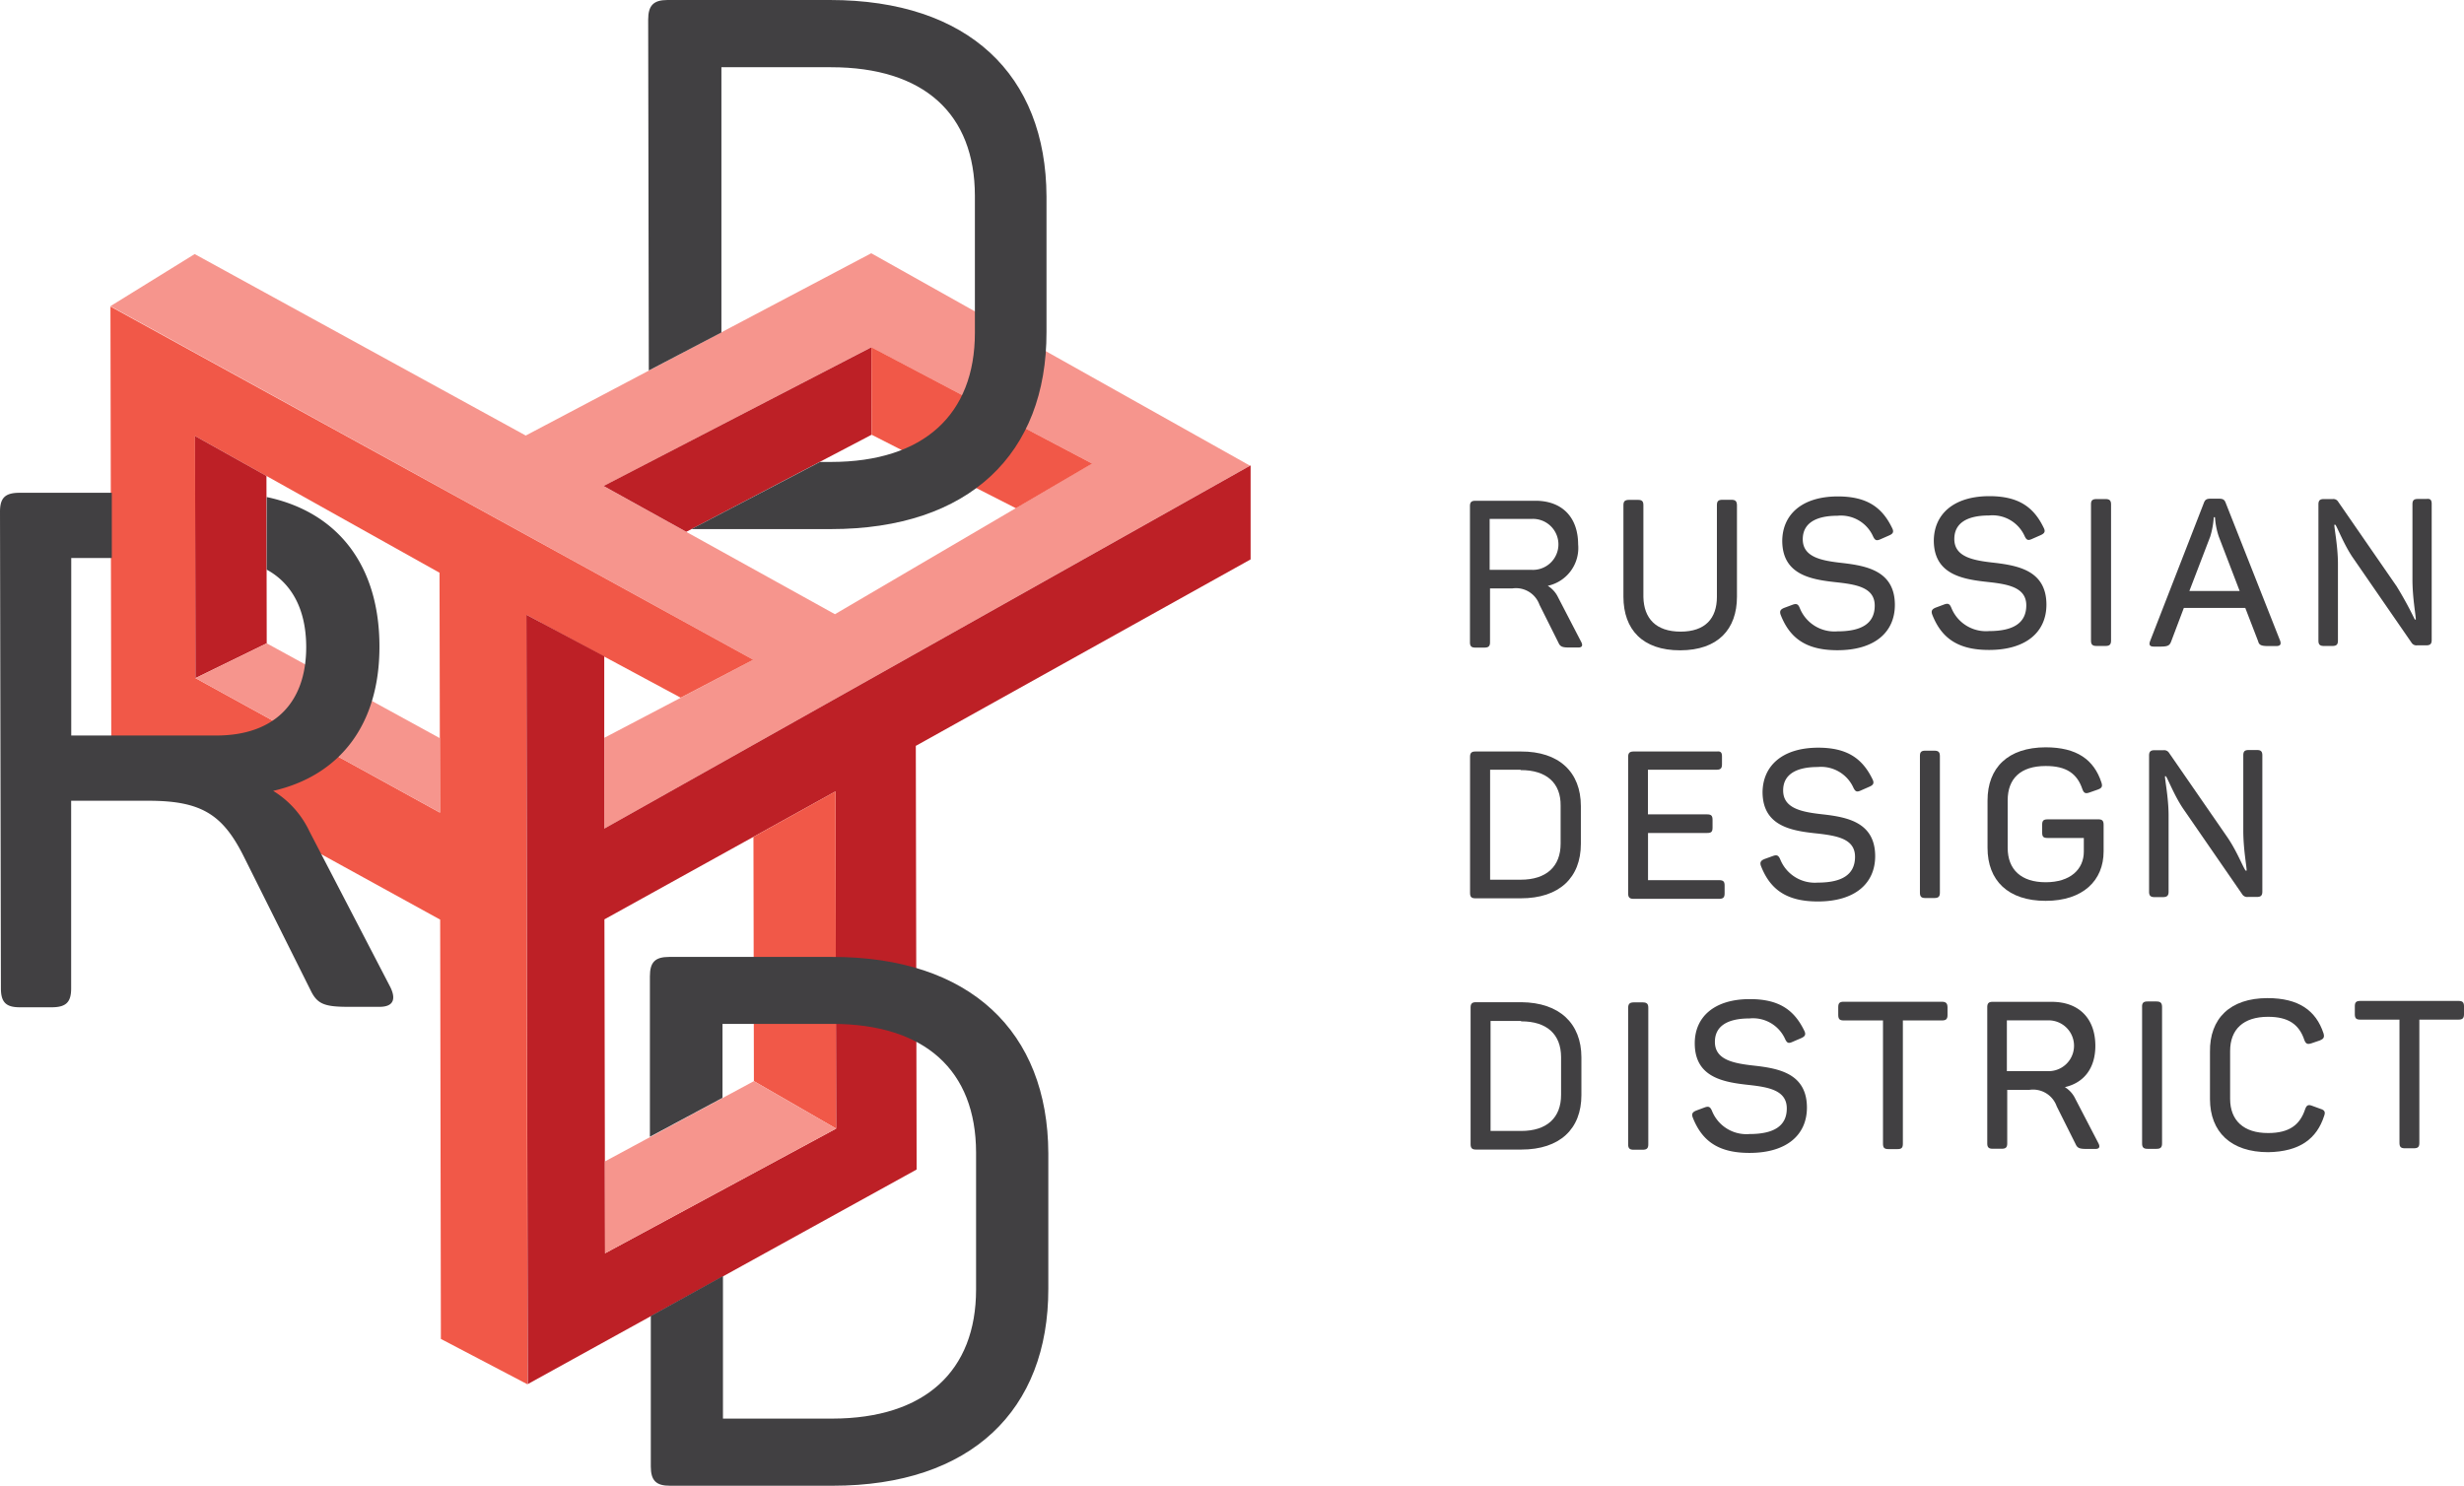<?xml version="1.0" encoding="UTF-8"?> <svg xmlns="http://www.w3.org/2000/svg" viewBox="0 0 271.5 163.77"> <defs> <style>.cls-1{fill:#f6958d;}.cls-2{fill:#f15848;}.cls-3{fill:#bd2026;}.cls-4{fill:#414042;}</style> </defs> <g id="Layer_2" data-name="Layer 2"> <g id="Layer_1-2" data-name="Layer 1"> <path class="cls-1" d="M66.58,91.32l71.15-40L96,27.91,57.93,48,21.45,28l-9.28,5.74L83,72.71l-16.41,8.6Zm-.07-37.75L96,38.27l24.32,12.81L92,67.69Z"></path> <path class="cls-2" d="M12.17,33.78l.09,47.63L48.5,101.35l.08,46.21,9.54,5L58,67.75l17,9.14,8-4.18ZM48.48,89.56,21.54,74.73l-.05-26.68L48.43,63.12Z"></path> <path class="cls-3" d="M66.58,91.32l0-19L58,67.75l.15,84.79L101,128.89l-.09-46.69,36.89-20.55,0-10.36Zm25.55,33.06L66.67,138.12l-.07-36.8,25.46-14.1Z"></path> <polygon class="cls-3" points="96.02 38.27 96.04 47.91 75.62 58.61 66.51 53.56 96.02 38.27"></polygon> <polygon class="cls-2" points="96.02 38.27 96.04 47.91 111.94 56.01 120.34 51.09 96.02 38.27"></polygon> <polygon class="cls-3" points="29.36 52.45 29.39 70.9 21.54 74.73 21.49 48.05 29.36 52.45"></polygon> <polygon class="cls-1" points="21.54 74.73 29.39 70.9 48.46 81.35 48.48 89.56 21.54 74.73"></polygon> <polygon class="cls-2" points="83.02 92.23 83.07 119.15 92.13 124.38 92.06 87.22 83.02 92.23"></polygon> <polygon class="cls-1" points="83.07 119.15 92.13 124.38 66.67 138.12 66.65 128 83.07 119.15"></polygon> <rect class="cls-4" x="71.12" y="133.28" width="9.04" transform="translate(-54.22 51.91) rotate(-28.35)"></rect> <path class="cls-4" d="M91.64,105.46l-17.9,0c-1.56,0-2.13.58-2.13,2.14l0,17.68,8-4.29,0-8.15,12.07,0c10.26,0,15.85,5.14,15.87,14.17l0,15.1c0,9-5.64,14.21-15.82,14.23l-12.07,0,0-15.71-7.95,4.4,0,16.58c0,1.56.58,2.14,2.14,2.13l17.89,0c15.27,0,23.79-8.33,23.77-21.72l0-14.93C115.46,113.71,106.9,105.43,91.64,105.46Z"></path> <path class="cls-4" d="M43,108.77l-8.9-17.14a10.45,10.45,0,0,0-4-4.47c7.34-1.69,11.72-7.28,11.71-15.9,0-9-4.64-14.84-12.42-16.48v8c2.8,1.53,4.34,4.43,4.35,8.52,0,6.23-3.58,9.75-9.89,9.76l-16,0,0-19.56h4.47V54.31H2.07C.55,54.33,0,54.89,0,56.4l.1,52.53c0,1.52.56,2.08,2.07,2.08H5.69c1.59,0,2.15-.56,2.15-2.08l0-20.68h8.54c5.91,0,8.23,1.58,10.55,6.28l7.29,14.6c.73,1.52,1.52,1.83,4.16,1.83h3.51C43.45,110.93,43.61,110,43,108.77Z"></path> <rect class="cls-4" x="73.31" y="55.3" height="4.06" transform="translate(-12.35 93.7) rotate(-61.03)"></rect> <path class="cls-4" d="M91.44,0,73.55,0C72,0,71.42.61,71.42,2.17l.07,38.66,8-4.19,0-29.23,12.07,0c10.26,0,15.85,5.14,15.86,14.17l0,15.1c0,9-5.64,14.21-15.81,14.23H90.35L76.19,58.31l15.36,0c15.27,0,23.79-8.33,23.76-21.72l0-14.93C115.26,8.25,106.71,0,91.44,0Z"></path> <path class="cls-4" d="M173.89,60a4.26,4.26,0,0,1-3.35,4.56,3,3,0,0,1,1.14,1.27l2.55,4.92c.18.34.14.61-.32.61h-1c-.75,0-1-.09-1.19-.53l-2.09-4.18a2.75,2.75,0,0,0-3-1.8h-2.45l0,5.93c0,.43-.16.59-.62.59h-1c-.43,0-.59-.15-.59-.59l0-15c0-.43.16-.59.59-.59l6.43,0C172,55.11,173.88,56.89,173.89,60Zm-5.15-2.81h-4.6v5.61h4.6a2.81,2.81,0,1,0,0-5.61Z"></path> <path class="cls-4" d="M185.18,69.61c2.73,0,4-1.47,4-3.83V55.67c0-.43.15-.59.61-.59h1c.43,0,.59.16.6.6V65.76c0,3.59-2.09,5.9-6.25,5.91s-6.25-2.3-6.26-5.89l0-10.09c0-.43.14-.59.6-.6h1c.46,0,.6.16.6.6l0,10.11C181.13,68.15,182.46,69.61,185.18,69.61Z"></path> <path class="cls-4" d="M202.49,54.71c3.18,0,4.88,1.16,6,3.49.21.41.1.62-.31.8l-1,.44c-.42.18-.58.11-.78-.3a3.88,3.88,0,0,0-3.94-2.3c-2.49,0-3.82.9-3.82,2.59,0,2,2.11,2.37,4.4,2.62,2.72.32,5.74.91,5.75,4.61,0,3-2.21,5-6.33,5-3.43,0-5.24-1.31-6.25-3.89-.16-.44,0-.62.39-.78l.94-.35c.41-.14.59-.07.77.37a4.11,4.11,0,0,0,4.15,2.57c2.7,0,4.11-.89,4.11-2.84s-1.93-2.31-4.05-2.55c-2.82-.3-6.13-.75-6.14-4.59C196.41,56.71,198.54,54.72,202.49,54.71Z"></path> <path class="cls-4" d="M219.19,54.68c3.18,0,4.88,1.16,6,3.49.21.41.09.61-.32.8l-1,.44c-.41.18-.57.11-.77-.3a3.88,3.88,0,0,0-3.94-2.3c-2.49,0-3.82.89-3.82,2.59,0,2,2.11,2.37,4.4,2.62,2.72.32,5.74.91,5.75,4.61,0,3-2.21,5-6.33,5-3.43,0-5.24-1.31-6.25-3.89-.16-.44,0-.62.39-.78l.94-.35c.41-.14.59-.07.77.37a4.11,4.11,0,0,0,4.15,2.57c2.7,0,4.11-.9,4.11-2.84s-1.93-2.31-4.05-2.55c-2.82-.3-6.13-.75-6.14-4.59C213.11,56.68,215.24,54.69,219.19,54.68Z"></path> <path class="cls-4" d="M231,55h1c.45,0,.61.16.61.59l0,15c0,.44-.16.6-.61.6h-1c-.44,0-.6-.16-.6-.59l0-15.05C230.4,55.16,230.56,55,231,55Z"></path> <path class="cls-4" d="M250.81,71.2h-.89c-.75,0-1-.11-1.1-.52L247.4,67h-6.77l-1.41,3.73c-.16.41-.37.52-1.1.53h-.8c-.46,0-.55-.21-.41-.6l5.91-15.19c.14-.41.32-.51.76-.51h.91c.44,0,.62.09.76.48l6,15.2C251.36,71,251.27,71.2,250.81,71.2ZM244.06,57h-.13a9.53,9.53,0,0,1-.39,2.13l-2.3,6h5.54l-2.3-6A8.37,8.37,0,0,1,244.06,57Z"></path> <path class="cls-4" d="M267.94,55.53l0,15c0,.43-.16.59-.6.59h-1a.63.63,0,0,1-.62-.29l-6.54-9.48c-.94-1.42-1.62-3.2-1.85-3.52h-.12c0,.43.39,2.35.4,4.25V70.6c0,.43-.16.59-.61.59h-.94c-.44,0-.6-.16-.6-.59l0-15c0-.43.15-.6.59-.6h1a.61.61,0,0,1,.59.3l6.44,9.32a40.37,40.37,0,0,1,2,3.66h.11c0-.51-.37-2.38-.37-4.42l0-8.28c0-.43.14-.59.6-.59h.93C267.78,54.93,267.94,55.09,267.94,55.53Z"></path> <path class="cls-4" d="M174.19,88.83V93c0,3.72-2.37,6-6.62,6h-5c-.43,0-.59-.15-.59-.59l0-15c0-.43.16-.59.59-.59h5C171.8,82.8,174.19,85.11,174.19,88.83Zm-6.64-4h-3.36l0,12.12h3.37c2.83,0,4.41-1.45,4.4-4V88.81C172,86.3,170.41,84.86,167.55,84.87Z"></path> <path class="cls-4" d="M189.74,83.36v.87c0,.44-.14.6-.6.6h-7.56v4.92h6.52c.46,0,.6.15.6.61v.85c0,.46-.14.59-.59.59l-6.52,0V97h7.84c.46,0,.6.16.6.59v.87c0,.43-.14.59-.59.6H180c-.44,0-.6-.16-.6-.59l0-15.05c0-.43.15-.59.59-.6h9.19C189.6,82.77,189.74,82.93,189.74,83.36Z"></path> <path class="cls-4" d="M200.33,82.4c3.17,0,4.87,1.16,6,3.49.2.41.09.62-.32.8l-1,.44c-.41.18-.57.12-.78-.3a3.91,3.91,0,0,0-3.94-2.3c-2.49,0-3.82.9-3.81,2.59,0,2,2.1,2.38,4.39,2.63,2.72.31,5.74.9,5.75,4.6,0,3-2.21,5-6.32,5-3.44,0-5.25-1.32-6.26-3.9-.16-.43,0-.62.39-.78l.94-.34c.41-.14.59-.07.78.36a4.11,4.11,0,0,0,4.14,2.58c2.7,0,4.11-.9,4.11-2.85s-1.92-2.3-4.05-2.55c-2.82-.29-6.13-.74-6.14-4.58C194.25,84.41,196.37,82.41,200.33,82.4Z"></path> <path class="cls-4" d="M212.13,82.73h1c.46,0,.62.16.62.6l0,15.05c0,.43-.16.59-.61.59h-1c-.43,0-.59-.15-.59-.59l0-15.05C211.54,82.89,211.7,82.73,212.13,82.73Z"></path> <path class="cls-4" d="M231.79,90.9v2.93c0,3.2-2.26,5.45-6.39,5.45S219,97.05,219,93.44V88.22c0-3.61,2.25-5.85,6.4-5.86,3.43,0,5.33,1.36,6.15,3.88.14.43.05.61-.38.77l-.94.33c-.44.16-.62.07-.78-.37-.57-1.71-1.77-2.56-4.05-2.55-2.75,0-4.18,1.38-4.18,3.78v5.24c0,2.4,1.49,3.79,4.19,3.79s4.21-1.41,4.2-3.4V92.35h-4c-.45,0-.59-.13-.59-.59v-.87c0-.43.13-.59.59-.59h5.54C231.63,90.28,231.79,90.44,231.79,90.9Z"></path> <path class="cls-4" d="M249.28,83.25l0,15c0,.44-.16.6-.6.6h-1a.64.64,0,0,1-.62-.3l-6.54-9.48c-.94-1.41-1.63-3.19-1.86-3.52h-.11c0,.44.39,2.36.4,4.26v8.46c0,.43-.16.59-.61.6h-.94c-.44,0-.6-.16-.6-.6l0-15c0-.43.16-.59.6-.59h1a.63.63,0,0,1,.6.29l6.44,9.32c1.06,1.56,1.7,3.27,2,3.66h.11c0-.5-.37-2.38-.37-4.42l0-8.27c0-.44.14-.6.59-.6h.94C249.12,82.66,249.28,82.82,249.28,83.25Z"></path> <path class="cls-4" d="M174.25,116.52v4.17c0,3.72-2.37,6-6.62,6h-5c-.43,0-.59-.16-.59-.6l0-15.05c0-.43.16-.59.59-.59h5C171.85,110.49,174.24,112.8,174.25,116.52Zm-6.65-4h-3.36l0,12.12h3.37c2.83,0,4.41-1.45,4.4-4V116.5C172,114,170.46,112.55,167.6,112.56Z"></path> <path class="cls-4" d="M180,110.47h1c.46,0,.62.16.62.6l0,15.05c0,.43-.16.59-.62.59h-1c-.44,0-.6-.16-.6-.59l0-15.05C179.41,110.64,179.56,110.48,180,110.47Z"></path> <path class="cls-4" d="M192.81,110.11c3.18,0,4.87,1.16,6,3.49.2.41.09.61-.32.8l-1,.43c-.42.19-.58.12-.78-.29a3.88,3.88,0,0,0-3.94-2.3c-2.49,0-3.82.89-3.81,2.59,0,2,2.1,2.37,4.39,2.62,2.73.31,5.74.9,5.75,4.61,0,3-2.21,5-6.33,5-3.43,0-5.23-1.31-6.25-3.9-.16-.43,0-.61.39-.77l.94-.35c.41-.14.59-.07.78.37a4.09,4.09,0,0,0,4.14,2.57c2.7,0,4.12-.9,4.11-2.84s-1.92-2.31-4-2.55c-2.81-.3-6.13-.75-6.14-4.59C186.73,112.11,188.85,110.11,192.81,110.11Z"></path> <path class="cls-4" d="M214.59,111v.87c0,.43-.16.59-.6.59h-4.32l0,13.58c0,.44-.13.6-.59.6h-1c-.46,0-.6-.16-.6-.59l0-13.59h-4.33c-.46,0-.59-.16-.6-.59V111c0-.44.14-.6.6-.6l10.84,0C214.42,110.41,214.58,110.57,214.59,111Z"></path> <path class="cls-4" d="M230.88,115.25c0,2.47-1.25,4.08-3.36,4.56a3,3,0,0,1,1.15,1.28l2.55,4.91c.18.35.14.62-.32.62h-1c-.75,0-1-.09-1.19-.52l-2.09-4.18a2.76,2.76,0,0,0-3-1.81h-2.45V126c0,.44-.15.6-.61.6h-1c-.43,0-.59-.16-.59-.59l0-15c0-.44.16-.6.59-.6h6.43C229,110.38,230.87,112.17,230.88,115.25Zm-5.15-2.8h-4.6v5.6h4.6a2.8,2.8,0,1,0,0-5.6Z"></path> <path class="cls-4" d="M236.61,110.37h1c.45,0,.61.16.62.59l0,15.05c0,.44-.16.6-.61.6h-1c-.43,0-.59-.16-.59-.59l0-15C236,110.53,236.18,110.37,236.61,110.37Z"></path> <path class="cls-4" d="M249.85,110c3.44,0,5.34,1.37,6.17,3.88.13.44,0,.62-.39.78l-.94.32c-.43.14-.62.07-.78-.36-.57-1.72-1.76-2.56-4-2.56-2.72,0-4.18,1.38-4.18,3.78v5.26c0,2.38,1.49,3.78,4.19,3.77,2.33,0,3.5-.9,4.07-2.61.16-.46.34-.56.78-.39l.93.34c.44.13.55.34.39.77-.81,2.52-2.69,3.94-6.16,4-4.12,0-6.41-2.23-6.42-5.85v-5.21C243.46,112.26,245.72,110,249.85,110Z"></path> <path class="cls-4" d="M271.5,110.9v.87c0,.44-.16.6-.6.6h-4.32l0,13.58c0,.43-.13.59-.59.6h-1c-.46,0-.6-.16-.6-.6l0-13.58h-4.33c-.45,0-.59-.16-.59-.6v-.87c0-.43.14-.59.6-.59l10.84,0C271.34,110.31,271.5,110.47,271.5,110.9Z"></path> </g> </g> </svg> 